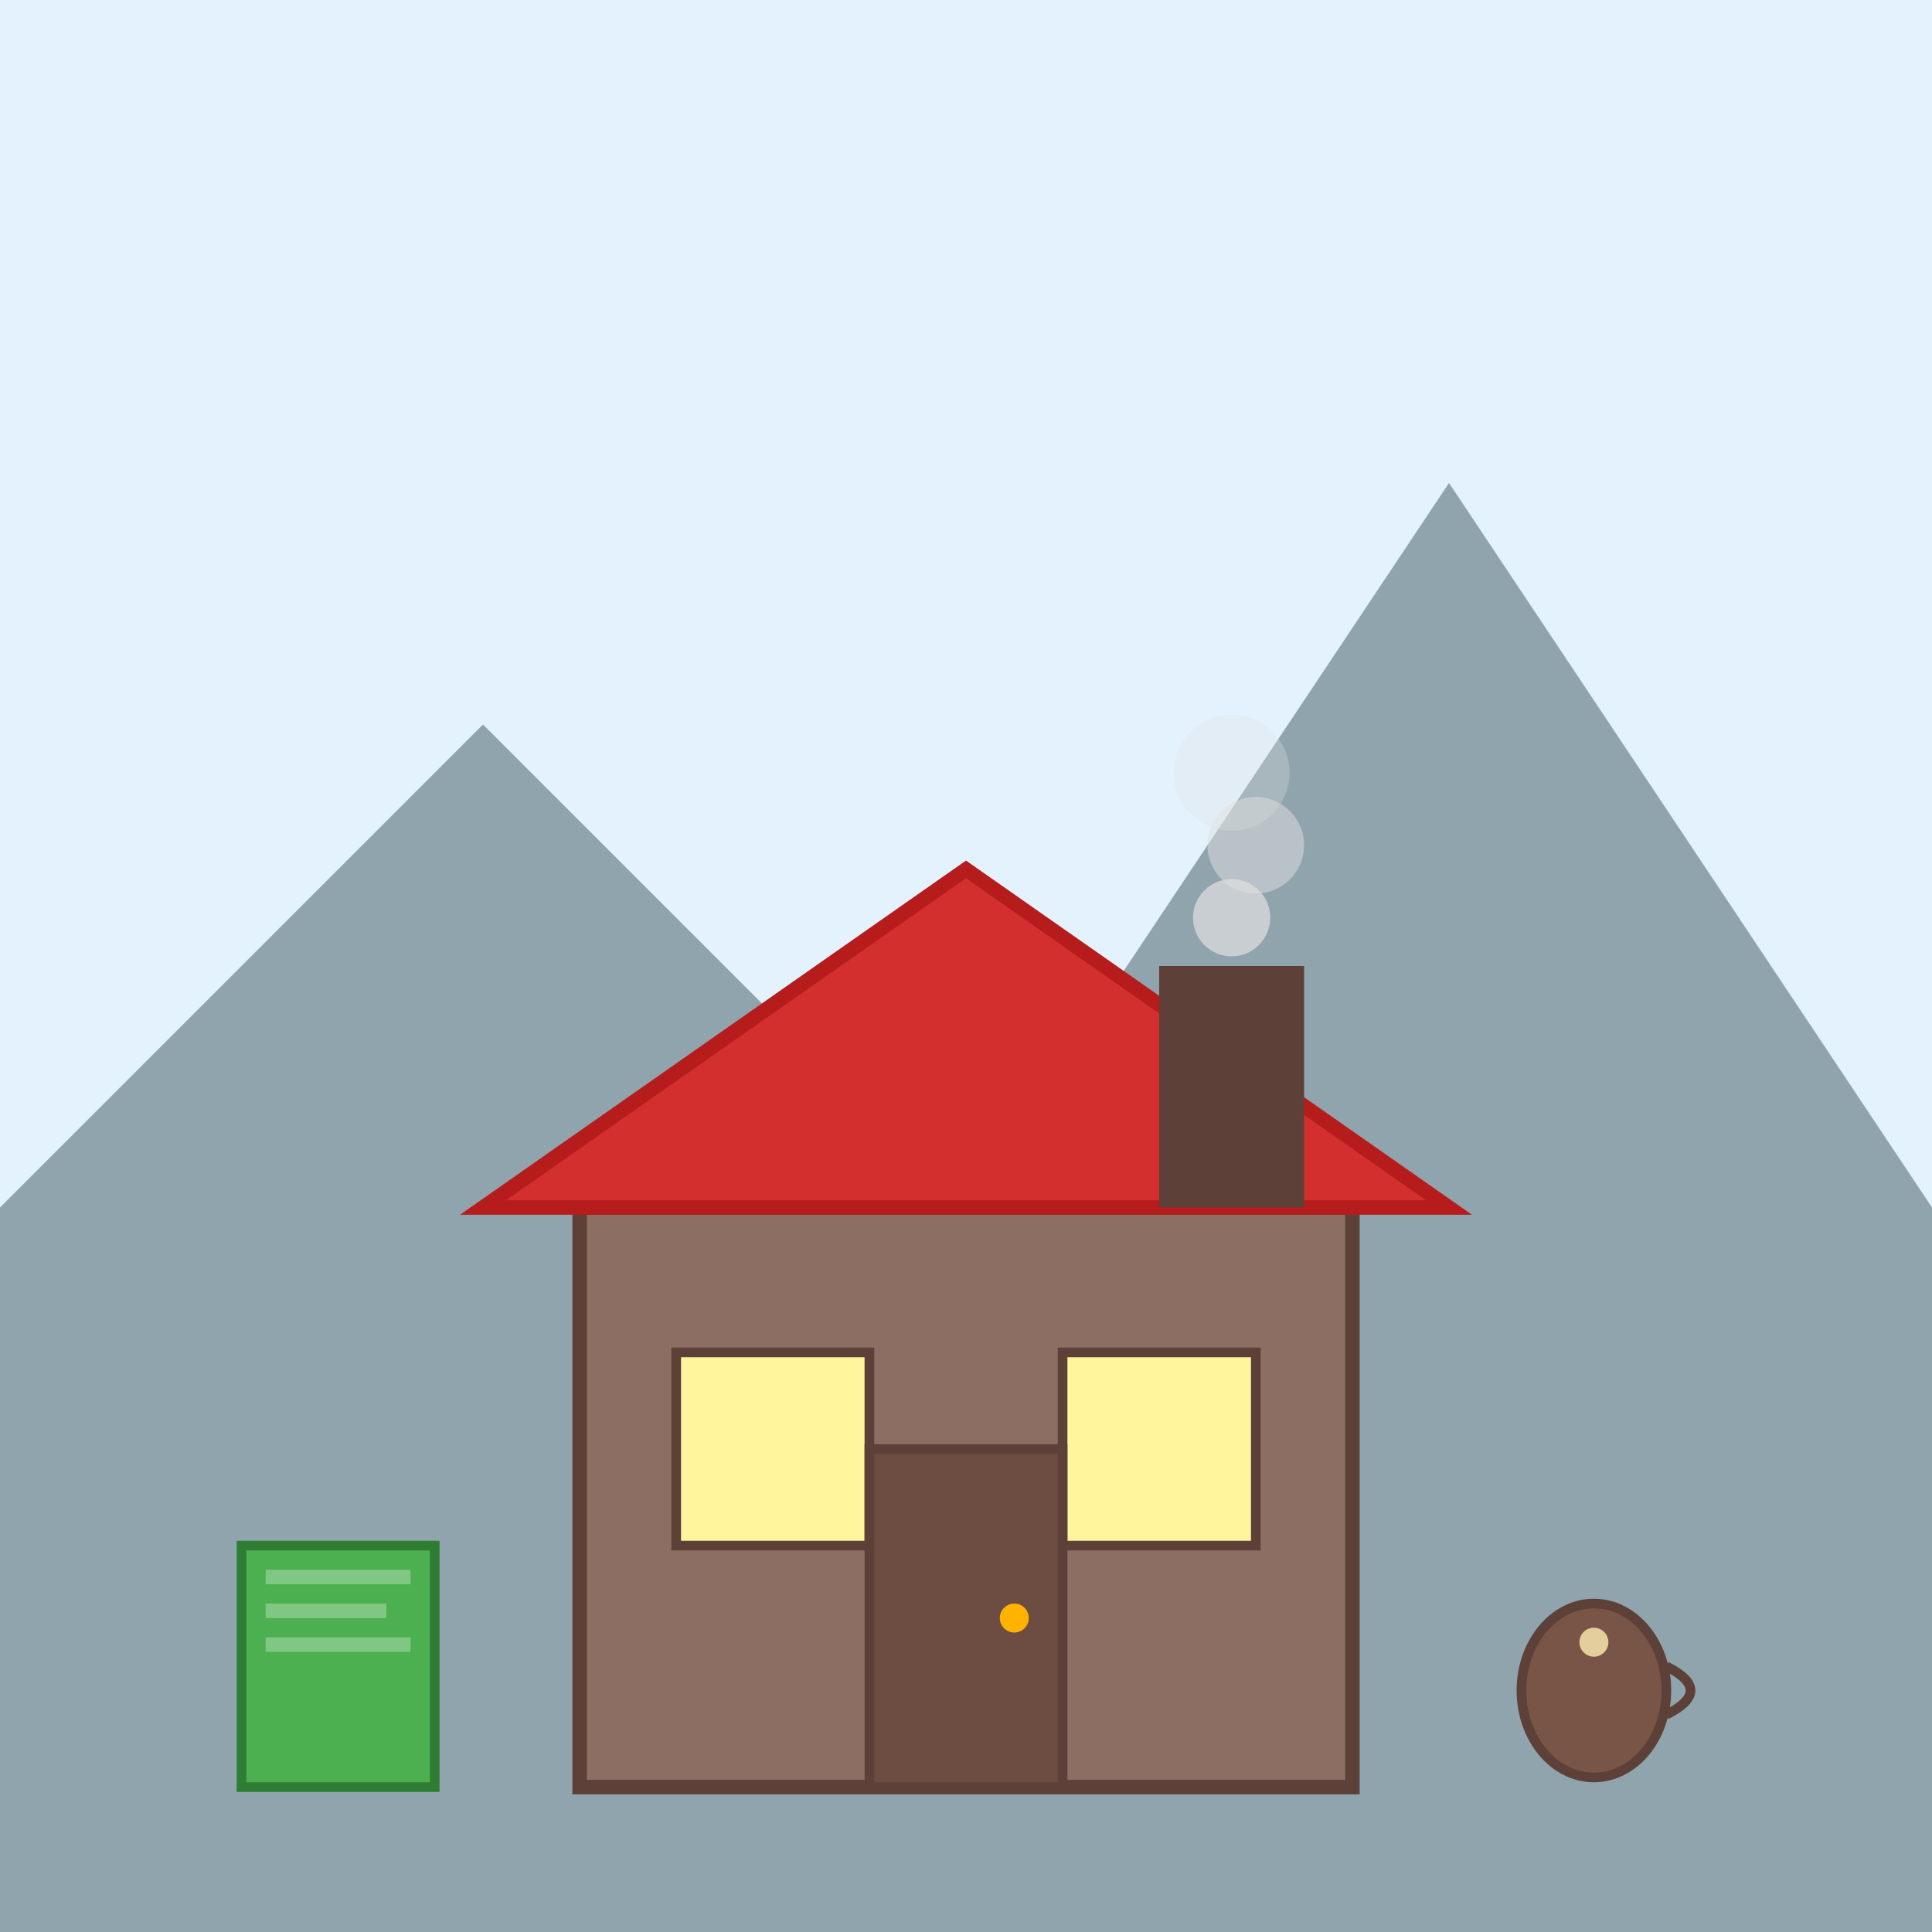 <svg width="400" height="400" viewBox="0 0 400 400" xmlns="http://www.w3.org/2000/svg">
  <rect width="400" height="400" fill="#E3F2FD"/>
  
  <!-- Mountains in background -->
  <path d="M0 250 L100 150 L200 250 L300 100 L400 250 L400 400 L0 400 Z" fill="#90A4AE"/>
  
  <!-- Cabin -->
  <rect x="120" y="250" width="160" height="120" fill="#8D6E63" stroke="#5D4037" stroke-width="3"/>
  
  <!-- Roof -->
  <path d="M100 250 L200 180 L300 250 Z" fill="#D32F2F" stroke="#B71C1C" stroke-width="3"/>
  
  <!-- Chimney with smoke -->
  <rect x="240" y="200" width="30" height="50" fill="#5D4037"/>
  <circle cx="255" cy="190" r="8" fill="#E0E0E0" opacity="0.7"/>
  <circle cx="260" cy="175" r="10" fill="#E0E0E0" opacity="0.5"/>
  <circle cx="255" cy="160" r="12" fill="#E0E0E0" opacity="0.3"/>
  
  <!-- Windows with warm light -->
  <rect x="140" y="280" width="40" height="40" fill="#FFF59D" stroke="#5D4037" stroke-width="2"/>
  <rect x="220" y="280" width="40" height="40" fill="#FFF59D" stroke="#5D4037" stroke-width="2"/>
  
  <!-- Door -->
  <rect x="180" y="300" width="40" height="70" fill="#6D4C41" stroke="#5D4037" stroke-width="2"/>
  <circle cx="210" cy="335" r="3" fill="#FFB300"/>
  
  <!-- Book and mug icons -->
  <g transform="translate(50, 320)">
    <rect width="40" height="50" fill="#4CAF50" stroke="#2E7D32" stroke-width="2"/>
    <rect x="5" y="5" width="30" height="3" fill="#81C784"/>
    <rect x="5" y="12" width="25" height="3" fill="#81C784"/>
    <rect x="5" y="19" width="30" height="3" fill="#81C784"/>
  </g>
  
  <g transform="translate(310, 330)">
    <ellipse cx="20" cy="20" rx="15" ry="18" fill="#795548" stroke="#5D4037" stroke-width="2"/>
    <path d="M35 15 Q45 20 35 25" fill="none" stroke="#5D4037" stroke-width="2"/>
    <circle cx="20" cy="10" r="3" fill="#FFECB3" opacity="0.8"/>
  </g>
</svg>